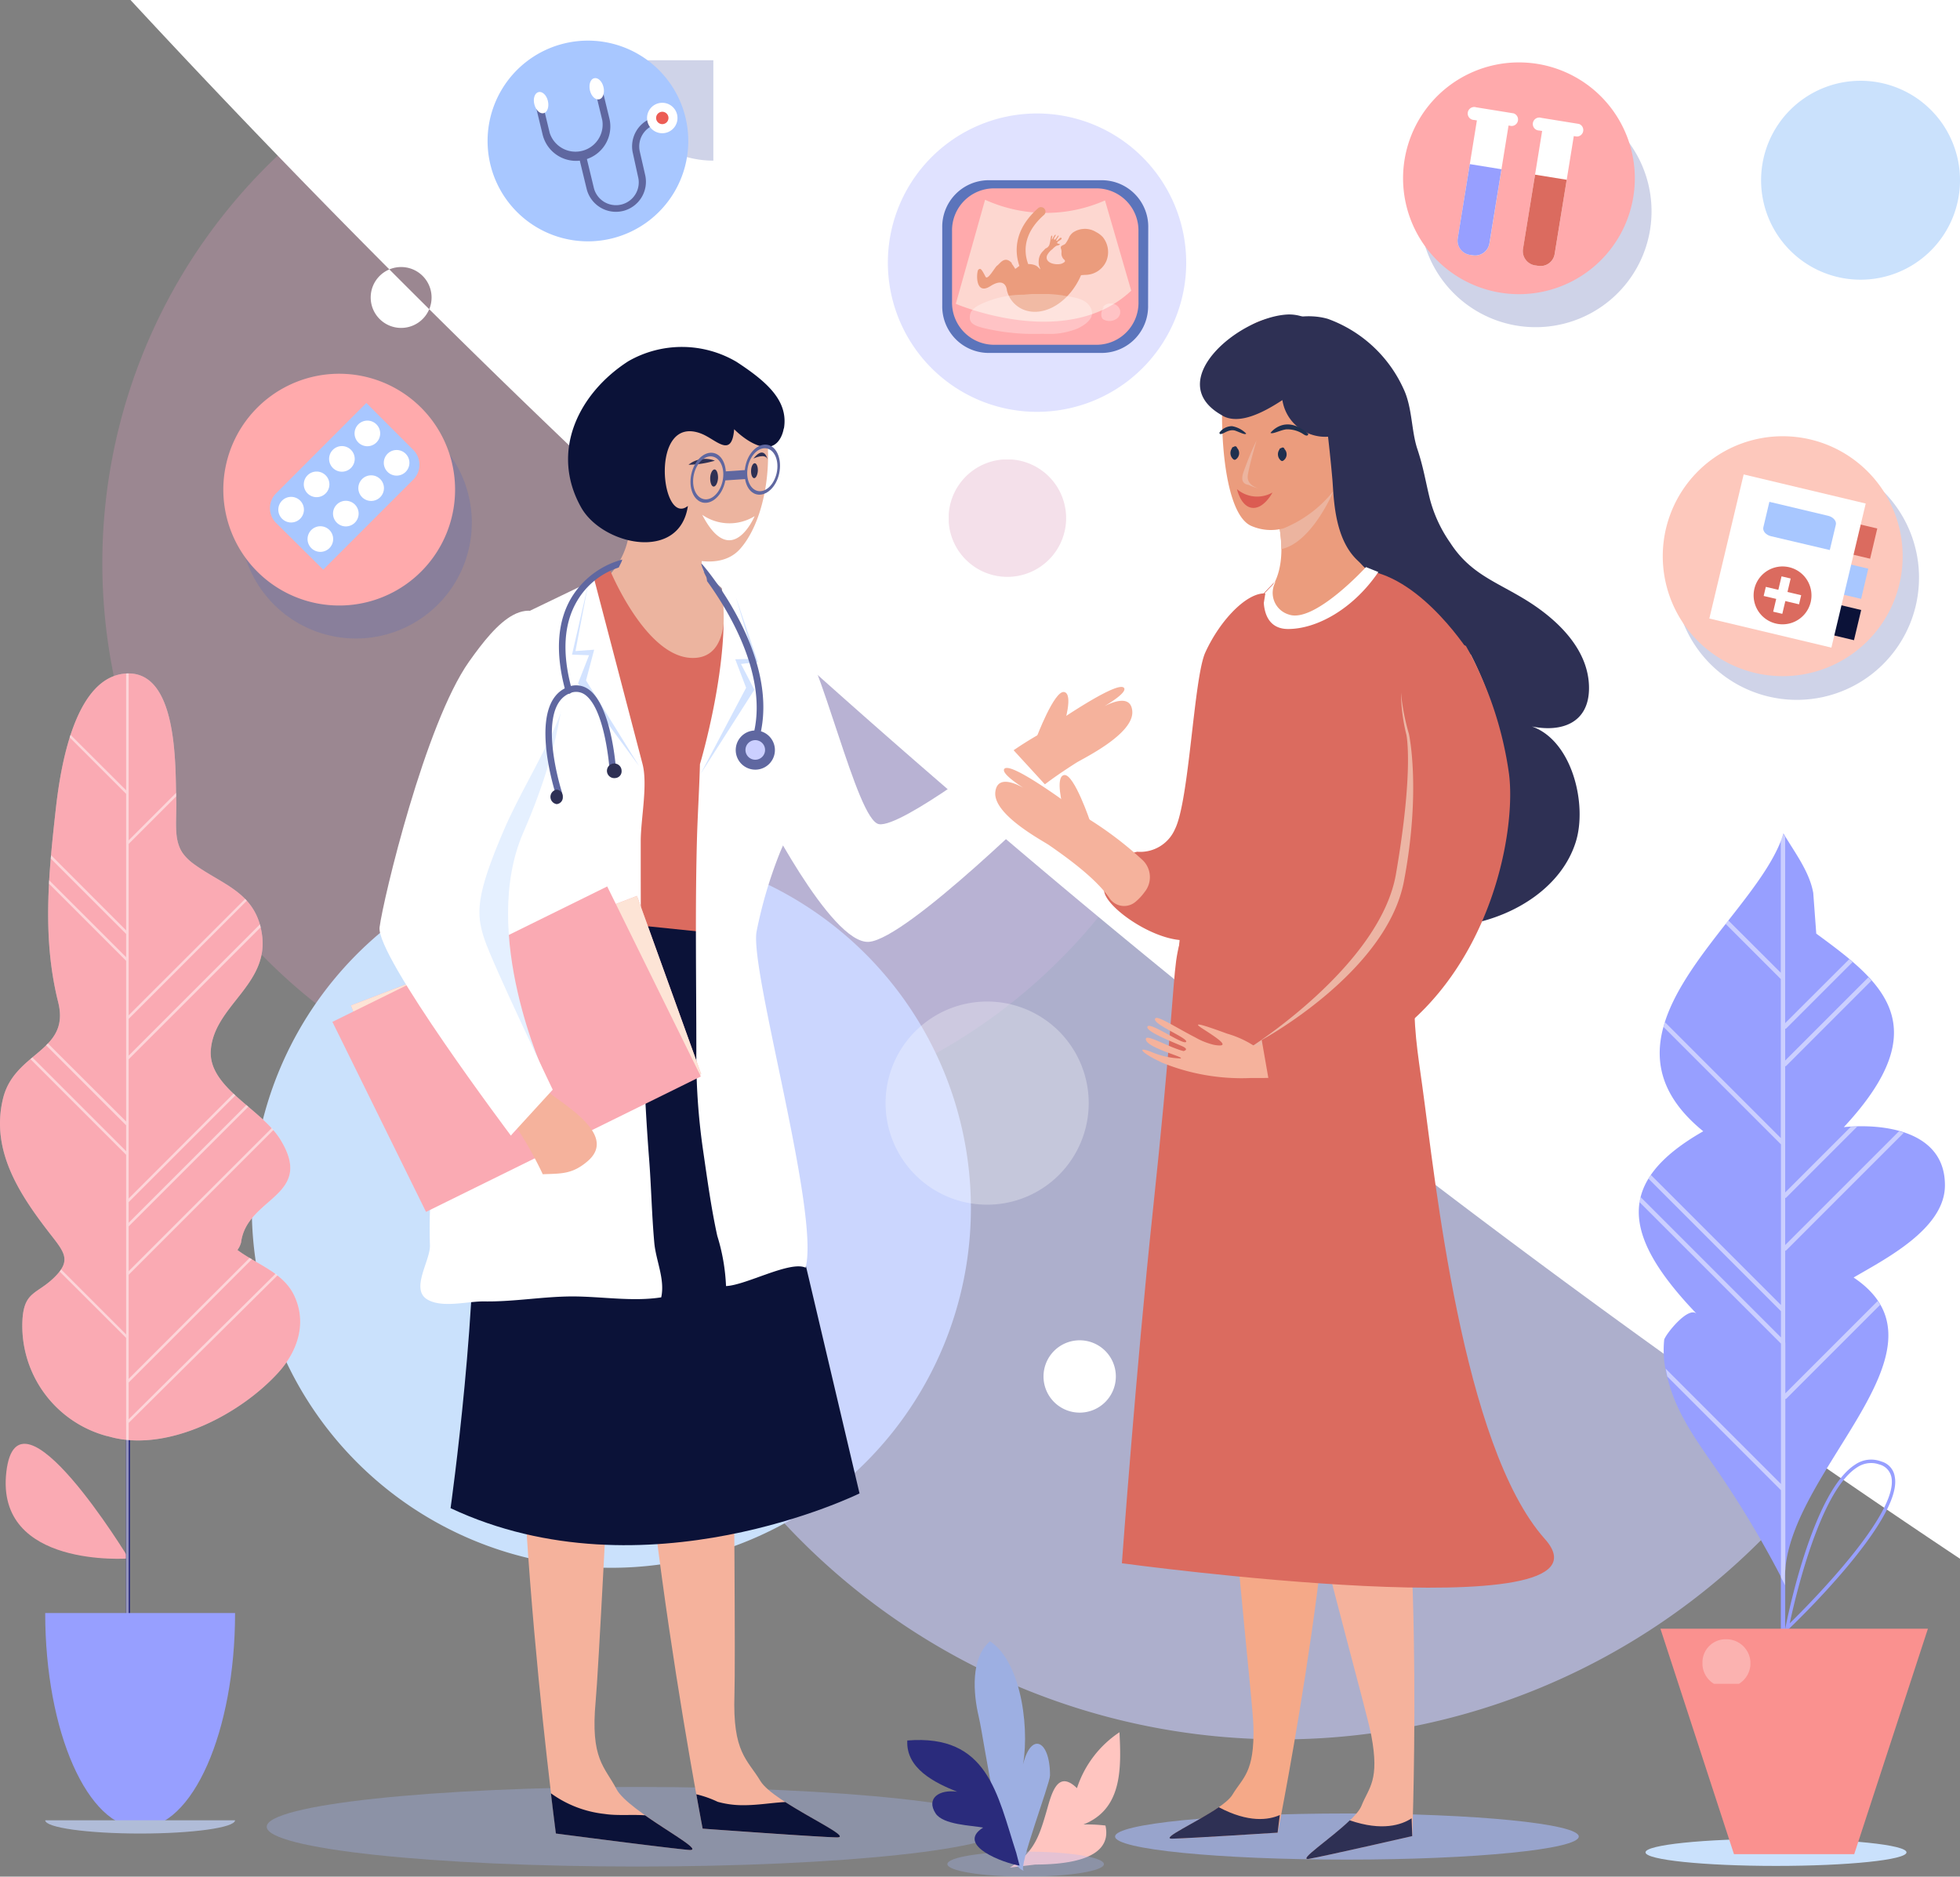 <svg xmlns="http://www.w3.org/2000/svg" xmlns:xlink="http://www.w3.org/1999/xlink" width="174.508" height="167.075" viewBox="0 0 174.508 167.075"><rect x="0" y="0" width="174.508" height="167.075" fill="#808080" stroke="none"/><defs><style>.a{fill:none;}.aj,.b{isolation:isolate;}.c{clip-path:url(#a);}.d{fill:#e5f0ff;}.e{fill:#f1bbc5;}.f{opacity:0.6;}.g{clip-path:url(#c);}.h{fill:#a8bcff;}.i{opacity:0.3;}.j{clip-path:url(#d);}.k{clip-path:url(#e);}.l{fill:#da97b8;}.m{fill:#cae1fc;}.n{clip-path:url(#f);}.o{fill:#cbcfff;}.p{fill:#fff;}.q{fill:#979fff;}.r{opacity:0.5;}.s{clip-path:url(#g);}.t{fill:#faaab3;}.u{fill:#2a2b7c;}.v{clip-path:url(#h);}.w{clip-path:url(#i);}.x{fill:#b0bcd8;}.y{clip-path:url(#j);}.z{fill:#5b74bb;}.aa{fill:#ffaaac;}.ab{fill:#fdd7d0;}.ac{fill:#eb9c7d;}.ad{clip-path:url(#k);}.ae{clip-path:url(#l);}.af{fill:#fa918f;}.ag{clip-path:url(#m);}.ah{fill:#f5b29c;}.ai{fill:#ecb49f;}.aj{mix-blend-mode:multiply;}.ak{clip-path:url(#n);}.al{fill:#0b1238;}.am{fill:#db6b5f;}.an{clip-path:url(#o);}.ao{fill:#fde4d6;}.ap{clip-path:url(#p);}.aq{fill:#d3e3ff;}.ar{fill:#2e3054;}.as{fill:#5f67a0;}.at{clip-path:url(#q);}.au{fill:#f5a988;}.av{clip-path:url(#r);}.aw{fill:#ecb5a4;}.ax{clip-path:url(#s);}.ay{fill:#1f304f;}.az{clip-path:url(#t);}.ba{fill:#db5c52;}.bb{clip-path:url(#u);}.bc{fill:#5d6db1;}.bd{fill:#fdc8bc;}.be{fill:#a8c7ff;}.bf{clip-path:url(#v);}.bg{clip-path:url(#w);}.bh{fill:#ec5c54;}.bi{clip-path:url(#y);}.bj{clip-path:url(#z);}.bk{fill:#ffc5c0;}.bl{clip-path:url(#aa);}.bm{fill:#9dafe2;}</style><clipPath id="a"><rect class="a" width="174.508" height="167.075"/></clipPath><clipPath id="c"><rect class="a" width="41.282" height="4.103"/></clipPath><clipPath id="d"><rect class="a" width="65.942" height="7.089"/></clipPath><clipPath id="e"><rect class="a" width="99.886" height="99.88"/></clipPath><clipPath id="f"><rect class="a" width="120.815" height="120.815"/></clipPath><clipPath id="g"><rect class="a" width="23.532" height="66.905"/></clipPath><clipPath id="h"><rect class="a" width="26.726" height="68.284"/></clipPath><clipPath id="i"><rect class="a" width="22.003" height="94.889"/></clipPath><clipPath id="j"><rect class="a" width="26.578" height="26.574"/></clipPath><clipPath id="k"><rect class="a" width="10.908" height="3.55"/></clipPath><clipPath id="l"><rect class="a" width="1.771" height="1.568"/></clipPath><clipPath id="m"><rect class="a" width="4.266" height="3.967"/></clipPath><clipPath id="n"><rect class="a" width="6.426" height="7.72"/></clipPath><clipPath id="o"><rect class="a" width="31.193" height="27.366"/></clipPath><clipPath id="p"><rect class="a" width="9.687" height="41.281"/></clipPath><clipPath id="q"><rect class="a" width="1.503" height="4.245"/></clipPath><clipPath id="r"><rect class="a" width="22.754" height="38.032"/></clipPath><clipPath id="s"><rect class="a" width="5.004" height="5.526"/></clipPath><clipPath id="t"><rect class="a" width="1.503" height="4.27"/></clipPath><clipPath id="u"><rect class="a" width="21.775" height="21.774"/></clipPath><clipPath id="v"><rect class="a" width="20.648" height="20.649"/></clipPath><clipPath id="w"><rect class="a" width="17.857" height="17.863"/></clipPath><clipPath id="y"><rect class="a" width="18.099" height="18.097"/></clipPath><clipPath id="z"><rect class="a" width="10.451" height="10.457"/></clipPath><clipPath id="aa"><rect class="a" width="13.94" height="2.231"/></clipPath></defs><g transform="translate(87.254 83.538)"><g class="b" transform="translate(-87.254 -83.538)"><g class="c"><rect class="d" width="3.139" height="18.857" transform="translate(7.795 95.941)"/><rect class="e" width="2.053" height="17.839" transform="translate(11.78 96.599)"/><g class="c"><g class="f" transform="translate(99.282 161.454)"><g class="g"><path class="h" d="M781.282,1205.453c0,1.127-9.244,2.053-20.648,2.053S740,1206.593,740,1205.453s9.244-2.053,20.635-2.053,20.648.912,20.648,2.053" transform="translate(-740 -1203.4)"/></g></g><g class="i" transform="translate(23.734 159.079)"><g class="j"><path class="h" d="M242.928,1189.342c0,1.959-14.758,3.542-32.964,3.542S177,1191.3,177,1189.342s14.758-3.542,32.964-3.542,32.964,1.583,32.964,3.542" transform="translate(-176.987 -1185.786)"/></g></g><g class="i" transform="translate(9.11 0.188)"><g class="k"><path class="l" d="M167.786,51.349A49.943,49.943,0,1,1,117.849,1.4a49.938,49.938,0,0,1,49.936,49.949" transform="translate(-67.9 -1.4)"/></g></g><path class="m" d="M156.816,608.851a32.012,32.012,0,1,1,0-.013" transform="translate(-70.373 -501.277)"/><g class="f" transform="translate(53.639 34.038)"><g class="n"><path class="o" d="M519.085,300.958a60.4,60.4,0,1,1-72.127-45.75,60.4,60.4,0,0,1,72.127,45.75" transform="translate(-399.745 -253.732)"/></g></g><path class="p" d="M248.71,182.62a2.71,2.71,0,1,1,2.71-2.71,2.71,2.71,0,0,1-2.71,2.71m0-4.159a908.943,908.943,0,1,0-.013-.013" transform="translate(-212.995 -153.426)"/><rect class="q" width="0.389" height="80.169" transform="translate(158.556 81.331)"/><path class="q" d="M1100.4,553.127q-.107.362-.255.738c-3.032,7.567-17.576,17.026-6.869,25.746-7.8,4.454-7.312,9.231-.577,16.261-.724-.751-2.75,1.771-2.9,2.294a9.343,9.343,0,0,0,.376,3.7c.792,3.059,2.764,5.648,4.588,8.3a90.848,90.848,0,0,1,5.81,9.848c-.765-9.593,15.885-20.822,6.091-27.383,2.764-1.623,8.09-4.307,8.13-8.157.054-4.924-5.5-5.581-9-5.232,8.412-9.043,3.394-12.947-2.455-17.227l-.268-3.622c-.335-1.905-1.664-3.622-2.656-5.3" transform="translate(-941.628 -478.894)"/><g class="r" transform="translate(145.971 74.233)"><g class="s"><path class="p" d="M1101.06,598.607v-8.184l.08-.027,10.478-10.478-.429-.134-10.13,10.129v-4.186l.08-.027,6.333-6.333-.577.027-5.836,5.836V574l.08-.027,7.594-7.594-.268-.3-7.406,7.406v-2.817l.08-.027,5.917-5.917-.3-.255-5.7,5.689V553.582l-.174-.282c-.067.2-.134.416-.215.617V565.67L1096,561.015l-.241.309,4.91,4.91v14.154l-10.317-10.317c-.04.148-.094.282-.121.429l10.452,10.451v14.3l-11.578-11.578-.215.335,11.793,11.793v2.335l-12.491-12.491c-.04.148-.067.309-.094.456l12.585,12.585v12.5l-10.264-10.264c.054.241.094.483.148.7l10.116,10.116v7.768l.376.7a8.578,8.578,0,0,1,.013-1.422V603.625l.081-.027,8.358-8.358-.215-.349-8.224,8.224v-4.495a.14.14,0,0,0,0-.027" transform="translate(-1088.087 -553.3)"/></g></g><path class="q" d="M1184.1,984.011l.094-.456c.094-.5,2.375-12.1,6.212-14.557a2.5,2.5,0,0,1,2.321-.282,1.648,1.648,0,0,1,1.208,1.355c.765,3.824-9.07,13.229-9.5,13.618Zm8.251-15.093a2.23,2.23,0,0,0-1.784.335c-3.3,2.106-5.5,11.619-5.984,13.873,1.784-1.744,9.713-9.74,9.056-13a1.468,1.468,0,0,0-1.02-1.127l-.268-.08" transform="translate(-1025.236 -838.603)"/><path class="t" d="M14.714,968.276s-9.9-16.3-10.894-7.688,10.894,7.7,10.894,7.7" transform="translate(-3.256 -829.537)"/><rect class="u" width="0.362" height="29.613" transform="translate(11.216 127.993)"/><g class="i" transform="translate(0 59.958)"><g class="v"><path class="p" d="M9.507,514.779a10.16,10.16,0,0,1-7.5-10.331c.148-2.589,1.315-2.267,2.885-3.837s.751-2.294-.657-4.132C1.644,493.1-.8,489.288.263,484.793c.993-4.253,6.037-4.186,4.924-8.64-1.436-5.729-.859-11.417-.2-17.294.389-3.435,1.637-11.833,6.373-11.968,4.468-.121,4.253,8.2,4.334,11.028s-.47,4.441,1.543,5.917c2.576,1.892,5.568,2.522,6.1,6.319.631,4.468-4.307,6.346-4.562,10.317-.2,3.287,4.508,5.192,6.185,7.9,3.139,5.085-2.978,5.125-3.488,9.177a2.067,2.067,0,0,1-.322.671c1.717,1.288,4.079,1.986,5.058,4.065,1.14,2.428.309,4.91-1.368,6.789-3.368,3.743-9.7,7.057-14.758,5.85l-.563-.148" transform="translate(-0.008 -446.892)"/></g></g><path class="t" d="M9.507,514.779a10.16,10.16,0,0,1-7.5-10.331c.148-2.589,1.315-2.267,2.885-3.837s.751-2.294-.657-4.132C1.644,493.1-.8,489.288.263,484.793c.993-4.253,6.037-4.186,4.924-8.64-1.436-5.729-.859-11.417-.2-17.294.389-3.435,1.637-11.833,6.373-11.968,4.468-.121,4.253,8.2,4.334,11.028s-.47,4.441,1.543,5.917c2.576,1.892,5.568,2.522,6.1,6.319.631,4.468-4.307,6.346-4.562,10.317-.2,3.287,4.508,5.192,6.185,7.9,3.139,5.085-2.978,5.125-3.488,9.177a2.067,2.067,0,0,1-.322.671c1.717,1.288,4.079,1.986,5.058,4.065,1.14,2.428.309,4.91-1.368,6.789-3.368,3.743-9.7,7.057-14.758,5.85l-.563-.148" transform="translate(-0.008 -386.933)"/><g class="r" transform="translate(2.71 59.958)"><g class="w"><rect class="p" width="0.228" height="94.889" transform="translate(8.519)"/><path class="p" d="M84.161,625.435l11.78-11.78-.067-.255L84,625.273Z" transform="translate(-75.44 -591.062)"/><path class="p" d="M84.161,607.206l10.545-10.545-.148-.161L84,607.045Z" transform="translate(-75.44 -576.429)"/><path class="p" d="M84.161,735.387l9.526-9.526-.161-.161L84,735.226Z" transform="translate(-75.44 -688.295)"/><path class="p" d="M84,530.514l.161.161,4.253-4.253V526.1Z" transform="translate(-75.44 -515.474)"/><path class="p" d="M84,743.966l.161.161,10.679-10.68-.174-.148Z" transform="translate(-75.44 -694.875)"/><path class="p" d="M97.282,845.1,84,858.261l.161.161,13.282-13.162Z" transform="translate(-75.44 -791.676)"/><path class="p" d="M84,761.52l.161.161,12.92-12.92-.161-.161Z" transform="translate(-75.44 -708.122)"/><path class="p" d="M37.858,699.484l-7.1-7.084-.161.161,7.272,7.272Z" transform="translate(-29.205 -659.463)"/><path class="p" d="M28.84,710.166,20.374,701.7l-.174.148,8.68,8.68Z" transform="translate(-20.2 -667.515)"/><path class="p" d="M45.664,848.33l-5.93-5.93-.134.188,6.078,6.064Z" transform="translate(-36.997 -789.338)"/><path class="p" d="M84,845.661l.161.161,11-11-.2-.121Z" transform="translate(-75.44 -782.671)"/><path class="p" d="M46.213,487.841l5.179,5.179.054-.268L46.28,487.6l-.08.242" transform="translate(-42.712 -482.139)"/><path class="p" d="M40.6,574.383,33.727,567.5c-.013.094-.013.2-.027.3l6.869,6.869Z" transform="translate(-31.889 -551.32)"/><path class="p" d="M39.477,591.063,32.513,584.1c0,.107-.013.2-.013.309l7.03,7.03Z" transform="translate(-30.85 -565.693)"/></g></g><path class="q" d="M30,1070.4c0,10.572,3.783,19.132,8.452,19.132s8.452-8.56,8.452-19.132Z" transform="translate(-25.975 -926.79)"/><path class="x" d="M30,1207.9c0,.657,3.783,1.181,8.452,1.181s8.452-.523,8.452-1.181Z" transform="translate(-25.975 -1045.842)"/><g class="f" transform="translate(79.036 10.089)"><g class="y"><path class="o" d="M615.765,88.582A13.282,13.282,0,1,1,602.482,75.3a13.282,13.282,0,0,1,13.282,13.282" transform="translate(-589.187 -75.287)"/></g></g><path class="z" d="M643.627,130.749a4.14,4.14,0,0,1-4.052,4.226H629.352a4.14,4.14,0,0,1-4.052-4.226v-6.923a4.14,4.14,0,0,1,4.052-4.226h10.237a4.14,4.14,0,0,1,4.052,4.226Z" transform="translate(-541.407 -103.554)"/><path class="aa" d="M648.4,135.1a3.739,3.739,0,0,1-3.663,3.824h-9.271A3.747,3.747,0,0,1,631.8,135.1v-6.279A3.739,3.739,0,0,1,635.463,125h9.271a3.747,3.747,0,0,1,3.663,3.824Z" transform="translate(-547.035 -108.229)"/><path class="ab" d="M636.9,132.613l-2.6,9.244s9.834,4.266,15.617-1.167l-2.335-8.036a13.066,13.066,0,0,1-10.666-.054" transform="translate(-549.199 -114.81)"/><path class="ac" d="M651.545,154.91l-.107-.094c-.6-.55-1.006.188-1.208.309s-.845,1.368-1.046.993c-.4-.778-.456-.751-.631-.631s-.349,2.375,1.06,1.476,1.476.376,1.476.376a2.493,2.493,0,0,0,1.422,1.69c1.69.725,3.837-.429,4.964-2.589.081-.148.148-.309.215-.456l.335-.027a2.053,2.053,0,0,0,1.919-1.234,2.12,2.12,0,0,0-.309-2.12,2.047,2.047,0,0,0-.6-.456,1.892,1.892,0,0,0-2.066.04,1.409,1.409,0,0,0-.309.349,3.046,3.046,0,0,1-.362.644c-.174.174-.47.134-.4.429a.8.8,0,0,1,.054.349.738.738,0,0,0,.148.55c.04.067.174.134.161.228s-.174.161-.242.2c-.443.2-1.61.013-1.355-.711a1.538,1.538,0,0,1,.47-.55,1.783,1.783,0,0,1,.349-.3c.107-.054.188-.013.3-.121s-.228-.013-.215-.161.483-.268.376-.416-.349.309-.443.242.228-.349.188-.456-.282.443-.389.349.215-.4.121-.429-.282.429-.335.429.121-.335,0-.349-.107.724-.282.939-.215.148-.3.228l-.282.3a1.247,1.247,0,0,0-.3.751,1.732,1.732,0,0,0,.013.4c.027.134.121.255.121.389a1.7,1.7,0,0,0-.349-.322,1.489,1.489,0,0,0-.751-.148,2.134,2.134,0,0,0-.671.121c-.174.067-.3.228-.456.3a4.584,4.584,0,0,0-.335-.5" transform="translate(-561.44 -131.485)"/><path class="ac" d="M675.772,143.918a.4.4,0,0,1-.322-.161c-.027-.027-2.294-3.153,1.181-6.2a.4.4,0,0,1,.523.6c-2.9,2.536-1.14,5-1.06,5.112a.4.4,0,0,1-.322.644" transform="translate(-584.178 -119.044)"/><g class="i" transform="translate(86.322 26.176)"><g class="ad"><path class="p" d="M651.9,195.162h.067c.832.134,2.013.241,2.415,1.127s-.523,1.476-1.221,1.811a6.972,6.972,0,0,1-3.059.456,19.524,19.524,0,0,1-5.232-.5c-.5-.134-1.261-.3-1.275-.9s.282-.818.684-1.087a8.833,8.833,0,0,1,4.105-.993,14.035,14.035,0,0,1,3.529.067" transform="translate(-643.57 -195.014)"/></g></g><g class="i" transform="translate(97.967 27.021)"><g class="ae"><path class="p" d="M730.916,201.722c.711-.953,2.133-.013,1.422.859a1.113,1.113,0,0,1-1.328.161c-.349-.255-.134-1.194.429-1.328Z" transform="translate(-730.755 -201.333)"/></g></g><path class="m" d="M1115.237,1221.407c0,.671-5.206,1.207-11.619,1.207s-11.619-.536-11.619-1.207,5.206-1.208,11.619-1.208,11.619.537,11.619,1.208" transform="translate(-945.492 -1056.492)"/><path class="af" d="M1119.154,1100.871l6.561-20.071H1101.9l6.547,20.071Z" transform="translate(-954.064 -935.795)"/><g class="i" transform="translate(151.579 145.944)"><g class="ag"><path class="p" d="M1129.8,1089.786a2.139,2.139,0,1,0,2.133-1.986,2.059,2.059,0,0,0-2.133,1.986" transform="translate(-1129.8 -1087.8)"/></g></g><path class="ah" d="M647.24,466.423a5.816,5.816,0,0,0,2.428,2c.483-2.133,4.4-4.7,6.2-5.85.617-.389,5.125-2.549,4.978-4.575s-3.046-.134-3.046-.134,2.63-1.409,2.321-1.932c-.523-.845-7.044,3.743-7.607,4.132a32.2,32.2,0,0,0-5.018,3.542,2.093,2.093,0,0,0-.255,2.817" transform="translate(-560.033 -394.671)"/><path class="ah" d="M687.8,463.245s1.583-4.2,2.455-4.065,0,2.9,0,2.9Z" transform="translate(-595.521 -397.571)"/><path class="p" d="M472.329,395.37s2.241-.523,4.776,2.442,5.648,17.508,7.647,17.857,11.565-7.044,11.565-7.044l3.971,4.334s-13.014,12.947-16.435,13.188-9.754-12.464-9.754-12.464-9.083-16.636-1.771-18.313" transform="translate(-406.495 -342.295)"/><path class="ai" d="M359.866,338.952c.349-.107.778-.241,1.288-.416,3.985-1.382,6.319-5.179,4.951-9.338a38.262,38.262,0,0,1,5.528.724c1.959,1.087,1.1,3.368,1.275,5.286s1.623,2.106,2.67,3.18.966,2.724.765,4.052c-.456,2.952-2.026,5.554-2.844,8.4-.59,2.026-.926,5.662-3.126,6.869-4.816,2.656-8.761-8.278-9.687-10.733A33.738,33.738,0,0,1,358.7,341.8c-.429-2.12-.054-2.442,1.181-2.844" transform="translate(-310.426 -285.031)"/><g class="aj" transform="translate(57.261 44.489)"><g class="ak"><path class="ai" d="M433.227,339.214a2.748,2.748,0,0,1-1.207-2.012c-.188-1.919.684-4.2-1.275-5.286a11.394,11.394,0,0,0-2.294-.416c-.564.751-1.221,1.677-1.65,2.267a8.037,8.037,0,0,0,.443.966c1.194,2.227,3.636,4.669,5.984,4.481" transform="translate(-426.8 -331.513)"/></g></g><path class="ai" d="M414.9,252.646a7.671,7.671,0,0,1-1.033-.939c-2.106-2.334-1.14-8.372-.013-11.122a5.968,5.968,0,0,1,6.306-4.105c6.655.47,6.748,12.893,3.005,17.119-1.932,2.187-5.93.818-8.251-.953" transform="translate(-357.265 -204.736)"/><path class="al" d="M396.174,237.447a2.739,2.739,0,0,1-.2.671c-.9,2-3.139.47-4.213-.6-.215,2.656-1.61.9-2.938.389-4.642-1.784-3.6,8.358-1.181,6.44-.738,5.018-7.621,3.5-9.512.121-2.791-4.978-.2-10.17,4.2-13a9.578,9.578,0,0,1,9.646.054c2.683,1.758,4.642,3.461,4.213,5.943" transform="translate(-326.395 -199.304)"/><path class="p" d="M466,341.6a4.26,4.26,0,0,0,4.669.121s-2.066,4.91-4.669-.121" transform="translate(-403.479 -295.769)"/><path class="am" d="M322.294,377.313s3.166,7.822,7.325,7.943c3.877.121,2.75-5.9,2.75-5.9s2.415-.993,5.085,3.139a9.057,9.057,0,0,1,.55,4.615c-1.154,6.172-4.146,21.426-6.735,28.765,0,0-14.57,3.126-19.615-.215s.657-31.891.657-31.891-.188-1.677,3.126-2.63a23.473,23.473,0,0,0,6.842-3.837" transform="translate(-268.038 -326.68)"/><path class="ah" d="M401.876,661.341c-2.4,16.7,5.461,57.248,5.461,57.248s10.116.738,11.927.778-5.621-3.086-6.789-5.031-2.482-2.5-2.308-7.714-.47-64.721-.47-64.721l-11.5,1.194s6.078,1.556,3.676,18.26" transform="translate(-344.776 -555.78)"/><path class="ah" d="M336.589,666.057c-3.368,16.529,2.106,57.463,2.106,57.463s10.049,1.315,11.86,1.462-5.434-3.408-6.48-5.42-2.334-2.63-1.851-7.835,3.314-64.627,3.314-64.627L334,647.61s5.97,1.905,2.6,18.434" transform="translate(-289.189 -560.282)"/><path class="al" d="M323.633,608.238s5.5,23.049,11.78,49.762c0,0-19.118,9.432-36.412,1.315,0,0,2.67-18.944,1.986-30.429S305.8,606.4,305.8,606.4Z" transform="translate(-258.885 -525.043)"/><path class="p" d="M287.81,387.893l6.628-3.193,4.293,16.408c.483,1.865-.161,4.91-.161,6.869,0,3.1,0,6.212.027,9.311.054,6.292.228,12.6.711,18.877.2,2.522.242,5.045.47,7.567.148,1.61.966,3.233.617,4.857-2.549.4-5.326-.081-7.9-.081s-5.219.483-7.849.443c-1.462-.027-3.716.617-5.058-.161-1.556-.9.228-3.421.215-4.8a48.594,48.594,0,0,1,.174-5.917,133.965,133.965,0,0,1,2.147-14.45c2.16-9.942,2.978-35.809,5.689-35.715" transform="translate(-241.523 -333.087)"/><path class="p" d="M464.121,389.981c.872,6.306-1.945,15.7-1.945,15.7-.054,2.026-.188,4.24-.255,6.252-.188,6.453-.067,12.813-.067,19.253a58.084,58.084,0,0,0,.59,8.8c.376,2.576.724,5.179,1.275,7.688a17.439,17.439,0,0,1,.778,4.468c1.771-.067,5.7-2.281,7.084-1.637,1.288-4.857-5.018-26.591-4.36-29.946a39.909,39.909,0,0,1,2-6.816c.885-2.254,2.214-3.9,2.214-6.386a48.742,48.742,0,0,0-.966-10.921c-.322-1.436-.59-4.146-1.838-4.937a8.9,8.9,0,0,0-4.508-1.516" transform="translate(-399.856 -337.644)"/><path class="t" d="M264.08,610.358,239.635,621.87,232.9,604.254l25.464-9.754Z" transform="translate(-201.653 -514.739)"/><g class="aj" transform="translate(31.247 79.774)"><g class="an"><path class="ao" d="M264.08,610.358,239.635,621.87,232.9,604.254l25.464-9.754Z" transform="translate(-232.9 -594.513)"/></g></g><rect class="t" width="27.276" height="18.86" transform="matrix(0.897, -0.442, 0.442, 0.897, 29.596, 90.977)"/><g class="aj" transform="translate(40.558 59.824)"><g class="ap"><path class="d" d="M311.983,445.9c-2.71.121-5.192,5.192-7.245,11.364-.724,7.124-1.436,14.852-2.4,19.347-.349,1.6,1.664.818,1.382,2.549l3.5,8.023,3.059-5.34s-5.89-12.625-1.945-21.654,3.649-14.289,3.649-14.289" transform="translate(-302.297 -445.9)"/></g></g><path class="ah" d="M290.343,616.5c1.3,3.851,4.9,12.209,6.547,13.725s7.473,4.427,4.521,6.95c-1.382,1.181-2.375,1.087-3.985,1.154a34.2,34.2,0,0,0-2.777-4.83c-2.173-3.046-4.682-5.595-6.95-8.533Z" transform="translate(-249.101 -533.787)"/><path class="p" d="M259.825,409.79c2.4-3.381,5.353-6.883,8.211-2.415s-2.522,11.4-5.085,17.348-2.5,7.527-1.771,9.754,6.091,13.43,6.091,13.43l-3.73,4.079s-12.021-15.979-11.686-18.542,4.065-18.139,7.969-23.653" transform="translate(-218.059 -350.892)"/><path class="aq" d="M381.036,387.8l-1.436,6.252,1.516.054-.979,2.5,5.434,7.366-4.723-7.621.724-2.737-1.664.121Z" transform="translate(-328.671 -335.771)"/><path class="aq" d="M468.026,395.8,470,401.636l-1.5.174,1.194,2.294-4.79,7.5,4.052-7.674-.966-2.536,1.677-.04Z" transform="translate(-402.527 -342.698)"/><path class="ar" d="M459.248,304.659a2.375,2.375,0,0,0-2.348.362,8.6,8.6,0,0,0,2.348-.362" transform="translate(-395.6 -263.644)"/><path class="ar" d="M500,300.833s1.087-.537,1.261.094c0,0-.268-1.355-1.261-.094" transform="translate(-432.918 -260.007)"/><path class="as" d="M495.256,299.465c-.832-.174-1.275-1.315-1.02-2.536s1.154-2.053,1.986-1.878,1.275,1.315,1.02,2.536-1.154,2.053-1.986,1.878m.9-4.092c-.711-.161-1.476.564-1.7,1.61s.161,2.012.872,2.173,1.462-.564,1.69-1.61-.161-2.012-.872-2.173" transform="translate(-427.865 -255.446)"/><path class="as" d="M459.323,304.865c-.832-.188-1.288-1.315-1.02-2.536s1.154-2.053,1.986-1.878,1.275,1.315,1.02,2.536-1.154,2.053-1.986,1.878m.9-4.092c-.711-.161-1.476.564-1.7,1.61s.161,2.012.872,2.173,1.462-.563,1.69-1.61-.161-2.012-.872-2.173" transform="translate(-396.749 -260.121)"/><path class="ar" d="M499,308.081c-.027.362-.174.657-.335.644s-.282-.309-.268-.684.174-.657.335-.644.282.309.268.671" transform="translate(-431.526 -266.155)"/><path class="ar" d="M471.992,312.278c-.027.416-.2.751-.389.751s-.322-.362-.309-.778.2-.751.389-.751.322.362.309.778" transform="translate(-408.062 -269.708)"/><g class="aj" transform="translate(64.976 41.524)"><g class="at"><path class="ai" d="M484.428,309.5c.2.282.926,2.187,1.127,2.724s.268,1.1-.443,1.221a3.311,3.311,0,0,1-.912.3s1.14-.228.993-1.194-.778-3.046-.778-3.046" transform="translate(-484.213 -309.5)"/></g></g><rect class="as" width="1.986" height="0.8" transform="translate(64.43 41.979) rotate(-3.9)"/><path class="as" d="M363.172,464.717a.3.3,0,0,1-.282-.2c-.107-.335-2.576-8.077.993-9.553a1.915,1.915,0,0,1,1.811.107c2.12,1.315,2.522,6.923,2.549,7.164a.289.289,0,0,1-.577.04c0-.054-.4-5.554-2.267-6.708a1.358,1.358,0,0,0-1.288-.067c-3.086,1.275-.7,8.761-.671,8.841a.3.3,0,0,1-.188.362h-.081" transform="translate(-313.397 -393.771)"/><path class="ar" d="M366.4,524.644a.6.6,0,0,1-.55.644.652.652,0,0,1,0-1.288.6.6,0,0,1,.55.644" transform="translate(-316.29 -453.698)"/><path class="ar" d="M405.4,507.344a.6.6,0,0,1-.55.644.652.652,0,1,1,.55-.644" transform="translate(-350.057 -438.719)"/><path class="as" d="M491.726,486.366a1.744,1.744,0,1,1-1.865-1.6,1.744,1.744,0,0,1,1.865,1.6" transform="translate(-422.738 -419.727)"/><path class="o" d="M496.459,491.987a.872.872,0,1,1-.3-.6.872.872,0,0,1,.3.6" transform="translate(-428.344 -425.28)"/><path class="as" d="M465.421,374.181a.282.282,0,0,0-.121-.08,6.412,6.412,0,0,0,.456,1.154,1.918,1.918,0,0,1,.067.389c1.7,2.334,5.326,8.05,4.213,13.309a.3.3,0,0,0,.228.349h.094a.282.282,0,0,0,.255-.228c1.489-7.057-4.91-14.584-5.192-14.892" transform="translate(-402.873 -323.909)"/><path class="as" d="M376.51,371.434l.054-.134a7.607,7.607,0,0,0-4.508,3.354c-1.3,2.147-1.489,4.964-.55,8.372a.3.3,0,0,0,.282.215h.081a.3.3,0,0,0,.2-.362c-.9-3.247-.724-5.9.483-7.916a6.657,6.657,0,0,1,3.69-2.952l.282-.577" transform="translate(-321.154 -321.485)"/><path class="al" d="M470.016,1191.384c-1.234.067-2.415.282-3.69.282a8.294,8.294,0,0,1-2.321-.3,9.454,9.454,0,0,0-1.905-.671c.349,1.945.563,3.059.563,3.059s10.116.738,11.927.778c1.3.027-2.093-1.543-4.575-3.153" transform="translate(-400.103 -1030.95)"/><path class="al" d="M373.972,1191.959c-1.194-.081-2.469.054-3.6-.121A9.955,9.955,0,0,1,365.6,1190c.268,2.254.443,3.582.443,3.582s10.049,1.315,11.86,1.462c1.221.094-1.623-1.462-3.944-3.1" transform="translate(-316.549 -1030.344)"/><path class="au" d="M790.486,719.818c1.784,13.161-4.642,45.026-4.642,45.026s-7.956.51-9.392.537,4.454-2.388,5.367-3.918,1.972-1.945,1.865-6.064-5.447-46.877-1.57-54.672,9.472-7.232,10.827-1.342-4.253,7.285-2.455,20.433" transform="translate(-672.086 -601.685)"/><path class="ar" d="M780.5,1199.2c2.67,1.422,4.468,1.14,5.447.7l-.2,1.57s-7.956.51-9.391.537c-1.114.013,2.173-1.435,4.146-2.8" transform="translate(-671.997 -1038.31)"/><path class="ah" d="M842.208,724.564c3.877,12.705,2.63,45.187,2.63,45.187s-7.782,1.784-9.19,2.026,4.012-3.072,4.669-4.723,1.637-2.227.872-6.279-12.88-45.4-10.3-53.719,8.2-8.654,10.478-3.059-3.032,7.862.845,20.567" transform="translate(-719.099 -606.284)"/><path class="ar" d="M870.83,1206.788c2.858.979,4.589.4,5.487-.188l.054,1.583s-7.782,1.785-9.19,2.026c-1.1.188,1.919-1.771,3.636-3.435" transform="translate(-750.632 -1044.717)"/><path class="am" d="M761.633,586.858c2.724-.027,10.089-.282,10.223,3.7.054,1.7-.979,3.743-1.194,5.474-.335,2.67.228,5.93.59,8.586,1.127,8.09,3.529,32.025,10.908,40.3s-37.66,2.16-37.66,2.16,1.288-17.562,2.75-31.3c1.61-15.134,1.784-20.165,2.08-22.325,1.248-8.855,8.251-6.588,12.236-6.614h.054" transform="translate(-644.614 -507.902)"/><path class="ar" d="M831,212.983c.724-2.737,4.36-3.582,6.735-2.885a11.815,11.815,0,0,1,6.735,6.225c.792,1.664.684,3.716,1.234,5.367s.724,2.871,1.114,4.441a12.168,12.168,0,0,0,1.811,3.9c1.784,2.764,4.038,3.435,6.722,5.085s5.635,4.334,5.635,7.849c0,3.072-2.375,3.971-5.085,3.421,3.622,1.275,4.951,7,3.9,10.3-2.455,7.768-15.979,10.559-20.889,3.488-2.71-3.9-1.315-8.962-.912-13.3.51-5.393,2.7-11.082,1.221-16.462-.416-1.5-1.328-3.153-1.181-4.749.107-1.1,1.02-3.18,2.348-1.919Z" transform="translate(-719.509 -181.709)"/><path class="ac" d="M829.63,280.045s2,5.8-1.221,8.265,0,12.33,5.367,8.265a22.468,22.468,0,0,0,7.218-9.137s-4.454-1.449-4.763-4.642-.765-10.733-.765-11.31-6.748.3-5.836,8.56" transform="translate(-716.154 -234.939)"/><path class="am" d="M796.29,378.4s-3.421,4.642-6.48,4.28-1.731-3.193-1.731-3.193-4.83,4.991-5.89,6.91c-.644,1.154-1.838,9.834-1.57,12.585.215,2.214-2.294,20.876-1.127,26.283.067.335,22.446-3.649,20.366-7.124s5.756-32.186,5.756-32.186-4.226-6.816-9.324-7.54" transform="translate(-674.643 -327.632)"/><g class="aj" transform="translate(111.33 57.53)"><g class="av"><path class="aw" d="M849.442,429.61a28.618,28.618,0,0,1,2.992,10.076c.845,6.453-2.6,24.5-20.326,27.182l-2.308-2.321s11.565-7.3,12.96-15.442c1.61-9.351.926-12.4.926-12.4s-2.911-10.8,5.756-7.1" transform="translate(-829.8 -428.832)"/></g></g><path class="ah" d="M759.731,679.419c-1.57-.711-2.348-1.462-.912-.926a7.2,7.2,0,0,0,2.63.6c.55-.094-3.153-.966-3.072-1.744.054-.456,2.093.778,3.354,1.087,0,0,.563-.121-.107-.429s-3.354-1.328-3.1-1.758,3.18,1.69,3.435,1.368-3.22-1.65-2.724-2.106c.242-.215,1.811.818,3.555,1.717a6.235,6.235,0,0,0,1.664.657c1.784.309-.027-.792-1.073-1.476s.335-.215,2.254.483a8.977,8.977,0,0,1,2.281,1.02c.3.268,2.214-.456,2.509-.55.738-.242,1.489-.818,2.214-.456a2.814,2.814,0,0,1,1.154,1.664c.523,2.469-4.588,2.254-6.131,2.267a18.8,18.8,0,0,1-7.943-1.409" transform="translate(-656.357 -584.86)"/><path class="am" d="M855.479,423.9a32.36,32.36,0,0,1,3.837,11.377c.845,6.453-2.992,25.3-21.332,27.624l-.684-3.918s11.122-6.011,12.665-14.141.443-13.108.443-13.108-3.609-11.525,5.071-7.835" transform="translate(-724.964 -366.395)"/><g class="aj" transform="translate(113.691 43.362)"><g class="ax"><path class="ai" d="M847.789,328.749a12.878,12.878,0,0,0-.389-3.019c1.181-1.717,3.3-3.3,5-2.066,0,0-1.892,4.508-4.615,5.085" transform="translate(-847.4 -323.222)"/></g></g><path class="ac" d="M811.493,214.479c-.9,2.616-.926,14.06,2.147,15.228a4.34,4.34,0,0,0,2.8.188,10.934,10.934,0,0,0,4.91-3.958c1.114-1.731,1.851-4.374.711-8.265-2.455-8.412-9.056-7.688-10.586-3.193" transform="translate(-702.162 -182.856)"/><path class="ar" d="M798.3,217.716c1.543.832,3.757-.4,5.3-1.409a3.86,3.86,0,0,0,4.065,3.26s.228,1.959.389,3.837.121,7.07,4.105,8.224,1.878-15.483-.8-17.656-4.374-5.38-7.285-5.286c-4.414.215-11.283,6.051-5.756,9.029" transform="translate(-689.423 -180.687)"/><path class="ay" d="M843.1,282.409s1.3-1.758,3.368.081c0,0,0,.309-.4.054a2.593,2.593,0,0,0-1.556-.456c-.537.067-1.261.47-1.409.309" transform="translate(-729.986 -243.864)"/><path class="ay" d="M811.65,283.436a2.355,2.355,0,0,0-1.261-.657,1.386,1.386,0,0,0-1.114.564s-.054.215.241.107.711-.443,1.208-.255.832.376.926.241" transform="translate(-700.696 -244.837)"/><g class="aj" transform="translate(110.592 39.203)"><g class="az"><path class="ai" d="M825.662,292.2a28.646,28.646,0,0,0-1.14,2.75c-.2.55-.268,1.114.443,1.221a3.678,3.678,0,0,0,.912.309s-1.154-.228-.993-1.207.778-3.072.778-3.072" transform="translate(-824.374 -292.2)"/></g></g><path class="ba" d="M824.039,324.909a2.76,2.76,0,0,1-3.139-.309s.335,1.57,1.369,1.664,1.784-1.355,1.784-1.355" transform="translate(-710.764 -281.05)"/><path class="p" d="M847.71,376.3s-4.6,5.031-6.869,4.226a2.01,2.01,0,0,1-1.167-2.938l-1.047,1.1s-.429,3.126,2.147,3.126,5.809-1.8,8.036-5.071Z" transform="translate(-726.089 -325.814)"/><path class="ay" d="M848.638,297.114v-.04a.174.174,0,0,0-.241-.094l-.067.04a.148.148,0,0,0-.147.134.724.724,0,0,0,.134.966.174.174,0,0,0,.228,0,.672.672,0,0,0,.107-1.006" transform="translate(-734.276 -257.12)"/><path class="ay" d="M817.138,296.327v-.054a.174.174,0,0,0-.241-.094l-.067.04a.148.148,0,0,0-.148.134.725.725,0,0,0,.134.966.174.174,0,0,0,.228,0,.672.672,0,0,0,.107-1.006" transform="translate(-707.003 -256.427)"/><path class="am" d="M746.136,393.783c-1.623-.094-4,2.321-5.34,5.246-1.033,2.241-1.422,13.162-2.7,15.724a3.366,3.366,0,0,1-3.368,2.026c-3.824.9-3.1,2.791-2.925,3.6.443,2.026,8.09,6.735,9.66,2.7Z" transform="translate(-633.478 -340.949)"/><path class="ah" d="M673.741,520.628a4.573,4.573,0,0,1-.792.859,1.57,1.57,0,0,1-2.321-.282c-1.248-1.838-3.971-3.757-5.38-4.736-.6-.416-5.031-2.737-4.8-4.749s3.045-.027,3.045-.027-2.576-1.5-2.254-2.012c.55-.832,6.9,4,7.46,4.414a32.324,32.324,0,0,1,4.884,3.716,2.1,2.1,0,0,1,.148,2.831" transform="translate(-571.829 -441.216)"/><path class="ah" d="M705.913,518.433s-1.436-4.253-2.308-4.146-.107,2.9-.107,2.9Z" transform="translate(-608.845 -445.286)"/><g class="i" transform="translate(149.084 40.558)"><g class="bb"><path class="bc" d="M1132.755,315.6a10.881,10.881,0,1,1-1.322-8.228,10.881,10.881,0,0,1,1.322,8.228" transform="translate(-1111.275 -302.211)"/></g></g><path class="bd" d="M1124.327,302.575a10.68,10.68,0,1,1-1.3-8.077,10.693,10.693,0,0,1,1.3,8.077" transform="translate(-955.213 -250.586)"/><rect class="am" width="2.764" height="2.389" transform="translate(164.181 49.192) rotate(-76.7)"/><rect class="be" width="2.764" height="2.389" transform="translate(163.381 52.768) rotate(-76.7)"/><rect class="al" width="2.764" height="2.391" transform="translate(162.743 56.443) rotate(-76.6)"/><rect class="p" width="13.188" height="11.172" transform="translate(152.19 55.068) rotate(-76.6)"/><path class="be" d="M1170.117,335.267c-.081.335.228.684.671.792l5.246,1.234.537-2.254c.081-.322-.228-.684-.671-.792L1170.654,333Z" transform="translate(-1013.118 -288.323)"/><path class="am" d="M1168.625,379.054a2.576,2.576,0,1,1-.311-1.956,2.589,2.589,0,0,1,.311,1.956" transform="translate(-1007.412 -325.442)"/><rect class="p" width="3.233" height="0.835" transform="translate(157.875 54.458) rotate(-76.7)"/><rect class="p" width="0.832" height="3.235" transform="translate(157.028 53.058) rotate(-76.7)"/><g class="i" transform="translate(126.383 8.493)"><g class="bf"><path class="bc" d="M962.694,75.28a10.317,10.317,0,1,1-1.811-7.692,10.317,10.317,0,0,1,1.811,7.692" transform="translate(-942.167 -63.299)"/></g></g><path class="aa" d="M951.594,53.38a10.317,10.317,0,1,1-1.811-7.692,10.317,10.317,0,0,1,1.811,7.692" transform="translate(-806.173 -35.845)"/><path class="p" d="M972.257,71.565l-3.327-.537a.577.577,0,1,0-.188,1.127l.255.04-1.7,10.492a1.288,1.288,0,0,0,1.06,1.476l.282.04a1.288,1.288,0,0,0,1.476-1.06l1.7-10.492.255.04a.577.577,0,0,0,.188-1.127" transform="translate(-837.502 -61.475)"/><path class="q" d="M968.366,108.9l-1.073,6.6a1.288,1.288,0,0,0,1.06,1.476l.282.04a1.288,1.288,0,0,0,1.476-1.06l1.073-6.6Z" transform="translate(-837.502 -94.289)"/><path class="p" d="M1015.543,78.565l-3.327-.537a.577.577,0,1,0-.188,1.127l.268.04-1.7,10.492a1.288,1.288,0,0,0,1.06,1.476l.282.04a1.275,1.275,0,0,0,1.476-1.06l1.7-10.492.255.04a.577.577,0,0,0,.188-1.127" transform="translate(-874.992 -67.536)"/><path class="am" d="M1011.666,115.9l-1.073,6.6a1.288,1.288,0,0,0,1.06,1.476l.282.04a1.274,1.274,0,0,0,1.476-1.06l1.073-6.6Z" transform="translate(-874.992 -100.35)"/><g class="i" transform="translate(45.656 5.367)"><g class="bg"><path class="bc" d="M358.071,48.935a8.931,8.931,0,1,1,.013,0" transform="translate(-340.213 -40)"/></g></g><path class="be" d="M341.173,33.777A8.935,8.935,0,1,1,330.4,27.19a8.935,8.935,0,0,1,10.773,6.587" transform="translate(-280.142 -23.326)"/><path class="as" d="M359.72,65.492a3.059,3.059,0,0,1-3.69-2.254l-.631-2.616.631-.148.631,2.616a2.415,2.415,0,0,0,4.682-1.127l-.631-2.616.631-.148.631,2.6a3.059,3.059,0,0,1-2.254,3.69" transform="translate(-307.718 -51.257)"/><path class="p" d="M355.514,61.817c.121.523-.04,1.006-.376,1.087s-.7-.268-.832-.792.04-1.006.376-1.087.711.268.832.792" transform="translate(-306.732 -52.828)"/><path class="p" d="M392.45,52.617c.121.51-.04,1.006-.376,1.087s-.711-.268-.832-.792.04-1.006.376-1.087.711.268.832.792" transform="translate(-338.717 -44.862)"/><path class="as" d="M388.377,86.058a2.683,2.683,0,0,1-3.233-1.972L384.5,81.43l.631-.148.644,2.67A2.029,2.029,0,1,0,389.719,83l-.456-2.08a2.683,2.683,0,0,1,1.972-3.22l.148.631a2.039,2.039,0,0,0-1.5,2.455l.47,2.053a2.683,2.683,0,0,1-1.972,3.22" transform="translate(-332.914 -67.275)"/><path class="p" d="M432.061,69.242a1.355,1.355,0,1,1-1.637-.993,1.355,1.355,0,0,1,1.637.993" transform="translate(-371.781 -59.059)"/><path class="bh" d="M436.5,74.592a.55.55,0,1,1-.251-.341.55.55,0,0,1,.251.341" transform="translate(-376.998 -64.221)"/><g class="i" transform="translate(21.359 36.211)"><g class="bf"><path class="bc" d="M179.794,281.88a10.317,10.317,0,1,1-1.811-7.692,10.317,10.317,0,0,1,1.811,7.692" transform="translate(-159.28 -269.899)"/></g></g><path class="aa" d="M168.694,259.98a10.317,10.317,0,1,1-1.811-7.692,10.317,10.317,0,0,1,1.811,7.692" transform="translate(-128.311 -214.726)"/><path class="be" d="M179.7,275.45a1.865,1.865,0,0,0,0,2.63l4.2,4.159,8.023-8.023a1.865,1.865,0,0,0,0-2.63l-4.186-4.186Z" transform="translate(-155.121 -231.524)"/><path class="p" d="M186.645,330.053a1.14,1.14,0,1,1-1.61,0,1.141,1.141,0,0,1,1.61,0" transform="translate(-159.92 -285.484)"/><path class="p" d="M203.545,313.253a1.14,1.14,0,1,1-1.61,0,1.14,1.14,0,0,1,1.61,0" transform="translate(-174.552 -270.938)"/><path class="p" d="M220.345,296.353a1.14,1.14,0,1,1-1.61,0,1.14,1.14,0,0,1,1.61,0" transform="translate(-189.098 -256.305)"/><path class="p" d="M237.245,279.453a1.14,1.14,0,1,1-1.61,0,1.14,1.14,0,0,1,1.61,0" transform="translate(-203.731 -241.673)"/><path class="p" d="M206.045,349.553a1.14,1.14,0,1,1-1.61,0,1.14,1.14,0,0,1,1.61,0" transform="translate(-176.717 -302.368)"/><path class="p" d="M222.945,332.653a1.14,1.14,0,1,1-1.61,0,1.14,1.14,0,0,1,1.61,0" transform="translate(-191.349 -287.735)"/><path class="p" d="M239.745,315.753a1.14,1.14,0,1,1-1.61,0,1.14,1.14,0,0,1,1.61,0" transform="translate(-205.895 -273.102)"/><path class="p" d="M256.645,298.953a1.14,1.14,0,1,1-1.61,0,1.14,1.14,0,0,1,1.61,0" transform="translate(-220.528 -258.556)"/><g class="i" transform="translate(78.835 89.166)"><g class="bi"><path class="p" d="M605.785,673.643a9.043,9.043,0,1,1-9.043-9.043,9.043,9.043,0,0,1,9.043,9.043" transform="translate(-587.687 -664.6)"/></g></g><path class="m" d="M1186.41,62.455a8.855,8.855,0,1,1-8.842-8.855,8.855,8.855,0,0,1,8.842,8.855" transform="translate(-1011.902 -46.409)"/><path class="p" d="M788.6,3.649A3.649,3.649,0,1,1,784.949,0,3.649,3.649,0,0,1,788.6,3.649" transform="translate(-676.477 0)"/><g class="i" transform="translate(84.47 40.907)"><g class="bj"><path class="l" d="M639.965,310.032a5.232,5.232,0,1,1-5.232-5.232,5.232,5.232,0,0,1,5.232,5.232" transform="translate(-629.513 -304.813)"/></g></g><path class="p" d="M698.94,892.62a3.22,3.22,0,1,1-3.22-3.22,3.22,3.22,0,0,1,3.22,3.22" transform="translate(-599.591 -770.074)"/><path class="bk" d="M672.454,1161.28c2.066-.013,6.99-.2,6.252-3.475a13.765,13.765,0,0,0-1.959-.094c3.421-1.355,3.381-4.884,3.207-8.211a9.5,9.5,0,0,0-3.783,4.977c-1.825-1.771-2.308.7-2.764,2.241-.63,2.147-1.114,3.515-3.207,4.83Z" transform="translate(-580.283 -995.278)"/><g class="i" transform="translate(84.349 164.848)"><g class="bl"><path class="h" d="M642.64,1229.813c0,.617-3.126,1.114-6.977,1.114s-6.963-.5-6.963-1.114,3.126-1.114,6.963-1.114,6.977.5,6.977,1.114" transform="translate(-628.7 -1228.7)"/></g></g><path class="bm" d="M651.171,1109.52c-.55-.174,2.335-7.741,2.335-8.466.013-3.341-1.892-4.025-2.522-.4.778-3.18.121-9.606-2.817-11.552-1.744,1.462-1.5,4.642-1.006,6.722.577,2.469,1.838,12.987,4.011,13.712" transform="translate(-560.019 -942.981)"/><path class="u" d="M611.768,1164.706c-1.7-5.246-2.522-10.586-9.7-10-.134,2.5,2.455,3.77,4.441,4.562-1.583-.228-2.8.577-1.919,1.932.671,1.02,3.193,1.06,4.226,1.261-2.509,1.583,1.932,3.193,3.247,3.381Z" transform="translate(-521.287 -999.75)"/></g></g></g></g></svg>